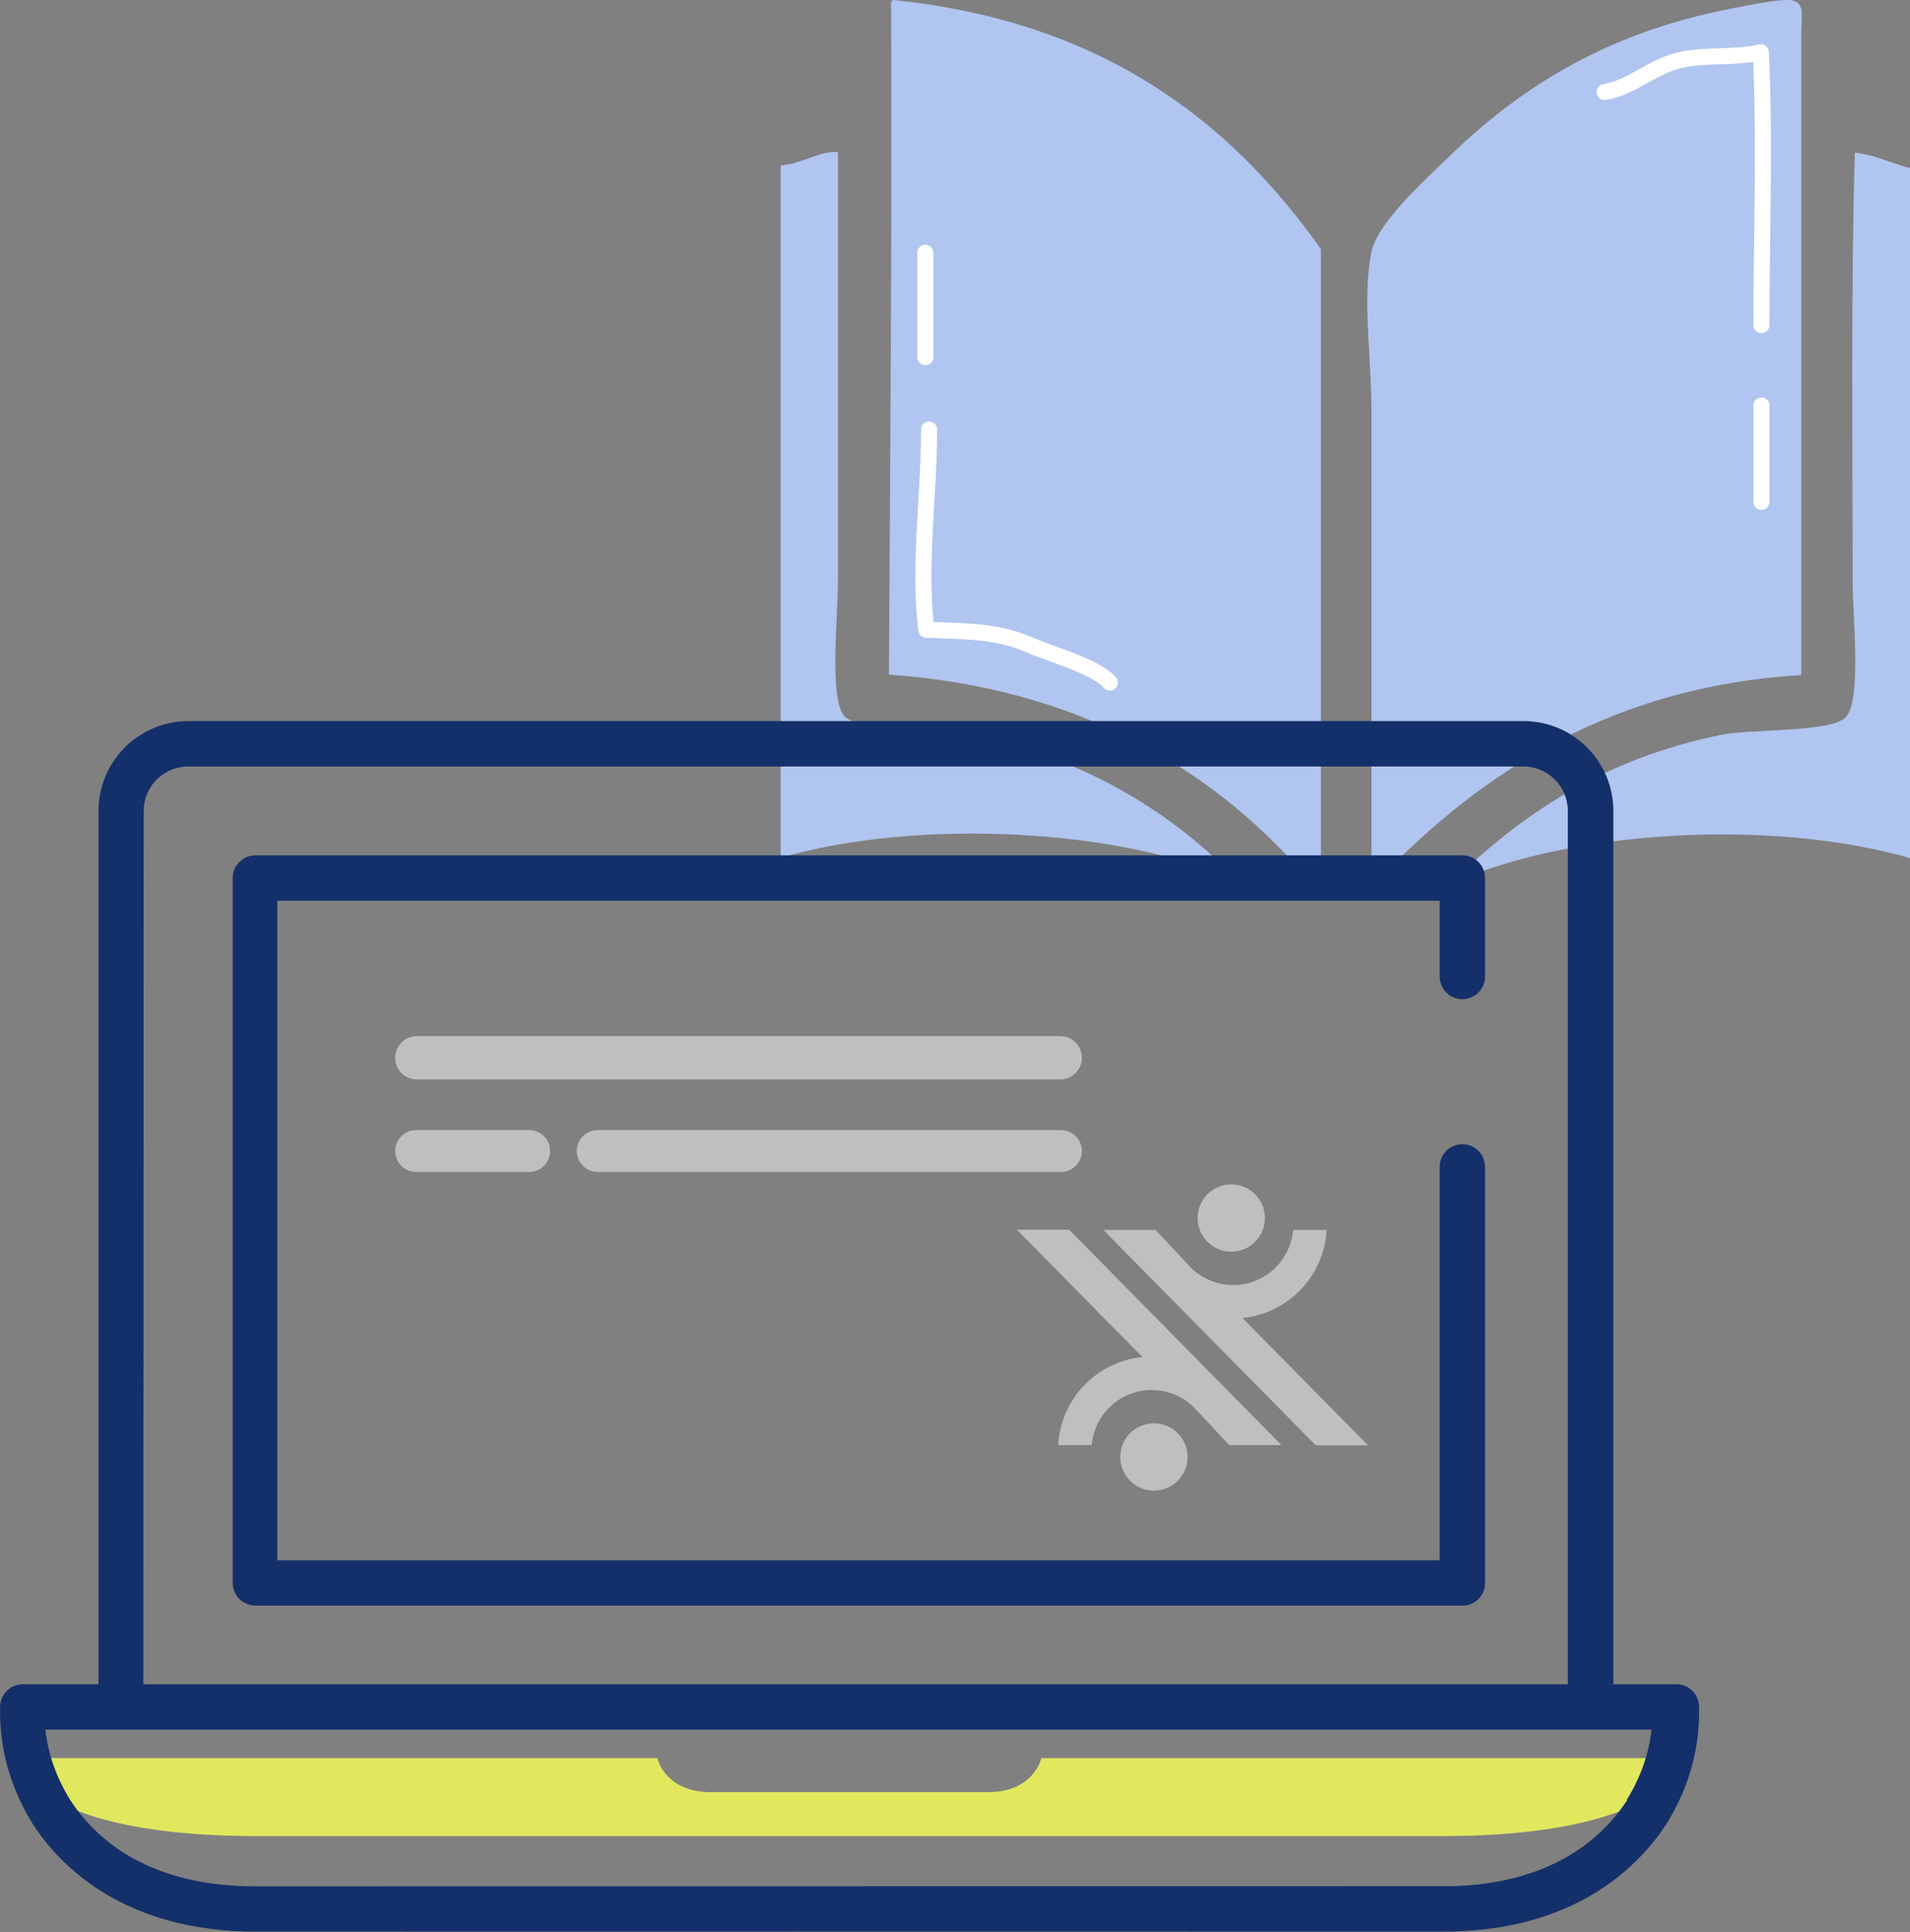<svg xmlns="http://www.w3.org/2000/svg" width="196.7" height="198.9" viewBox="0 0 196.7 198.9"><rect x="0" y="0" width="196.7" height="198.9" fill="#808080" stroke="none"/><g transform="translate(-111.7 -100.6)"><path d="m203.7 100.6c21.06 2.168 34.42 12.03 44.03 25.65v65.37c-0.837 0.281-1.604-0.867-2.044-1.364-9.552-10.75-23.25-18.86-42.44-20.2 0.125-22.87 0.331-45.67 0.227-68.77-0.02-0.319-0.036-0.64 0.227-0.678z" clip-rule="evenodd" fill="#b0c5f0" fill-rule="evenodd"></path><path d="m297.2 170.1c-20.61 1.251-33.98 10.96-44.26 21.79v-49.03c0-5.393-0.976-11.65 0-16.34 0.628-3.028 5.664-7.522 7.716-9.533 7.269-7.126 15.87-12.62 27.92-15.21 1.731-0.37 6.688-1.41 7.72-1.133 1.332 0.359 0.907 1.623 0.907 3.629v65.82z" clip-rule="evenodd" fill="#b0c5f0" fill-rule="evenodd"></path><path d="m192.1 188.9v-71.27c2.14-0.132 4.168-1.578 5.901-1.361v44.03c0 3.755-0.945 12.36 0.682 14.07 1.434 1.509 10.05 1.285 12.71 1.815 12.28 2.447 21.37 8.352 27.92 15.21-11.8-5.47-32.94-6.618-47.21-2.495z" clip-rule="evenodd" fill="#b0c5f0" fill-rule="evenodd"></path><path d="m308.4 117.9v71.04c-14.57-4.166-35.49-2.809-47.44 2.726 7.236-7.103 15.72-12.94 28.14-15.44 2.92-0.588 11.27-0.205 12.71-1.815 1.625-1.811 0.681-10.25 0.681-14.07 0-14.56-0.185-30.14 0.228-44.03 2.168 0.25 3.738 1.103 5.674 1.587z" clip-rule="evenodd" fill="#b0c5f0" fill-rule="evenodd"></path><path d="m293.1 134.9c-0.458 0-0.828-0.37-0.828-0.827 0-2.954 0.039-5.92 0.078-8.889 0.078-5.988 0.159-12.17-0.096-18.21-1.117 0.175-2.268 0.212-3.389 0.247-1.262 0.04-2.564 0.081-3.76 0.326-1.385 0.285-2.525 0.921-3.733 1.595-1.288 0.718-2.619 1.461-4.264 1.75-0.441 0.081-0.879-0.22-0.958-0.671-0.08-0.45 0.222-0.879 0.671-0.958 1.369-0.241 2.522-0.885 3.744-1.566 1.264-0.706 2.572-1.435 4.207-1.771 1.334-0.274 2.71-0.317 4.041-0.359 1.429-0.045 2.779-0.087 4.025-0.395 0.235-0.06 0.492-9e-3 0.692 0.139 0.198 0.147 0.32 0.376 0.332 0.624 0.311 6.393 0.225 12.94 0.141 19.27-0.039 2.962-0.077 5.92-0.077 8.868 1e-3 0.457-0.369 0.827-0.826 0.827z" fill="#fff"></path><path d="m226 171.7c-0.228 0-0.455-0.093-0.617-0.277-0.953-1.072-3.545-2.01-5.626-2.763-0.862-0.312-1.654-0.6-2.264-0.867-2.855-1.255-5.51-1.351-8.584-1.461-0.604-0.022-1.221-0.044-1.855-0.076-0.402-0.02-0.731-0.327-0.78-0.727-0.524-4.354-0.263-8.857-0.01-13.21 0.146-2.475 0.294-5.034 0.292-7.505 0-0.457 0.37-0.828 0.827-0.828s0.827 0.37 0.827 0.826c2e-3 2.521-0.148 5.104-0.294 7.603-0.235 4.046-0.479 8.224-0.076 12.22 0.382 0.016 0.758 0.029 1.128 0.042 3.109 0.112 6.047 0.217 9.191 1.601 0.582 0.255 1.339 0.528 2.16 0.826 2.375 0.86 5.067 1.834 6.299 3.219 0.304 0.342 0.273 0.865-0.068 1.169-0.158 0.14-0.355 0.208-0.55 0.208z" fill="#fff"></path><path d="m207 138.2c-0.457 0-0.827-0.37-0.827-0.827v-10.76c0-0.457 0.37-0.827 0.827-0.827s0.827 0.37 0.827 0.827v10.76c0 0.457-0.37 0.827-0.827 0.827z" fill="#fff"></path><path d="m293.1 153.1c-0.458 0-0.828-0.37-0.828-0.827v-9.929c0-0.457 0.37-0.827 0.828-0.827 0.457 0 0.827 0.37 0.827 0.827v9.929c0 0.457-0.37 0.827-0.827 0.827z" fill="#fff"></path><path d="m275.5 281.6h-56.55c-0.127 0.428-0.309 0.816-0.526 1.165-0.584 0.899-1.924 2.266-4.695 2.334-0.019 1e-3 -0.039 1e-3 -0.061 1e-3 -0.052 1e-3 -0.102 2e-3 -0.15 2e-3h-0.089-28.52-0.089c-0.051 0-0.1-1e-3 -0.152-2e-3 -0.021 0-0.041 0-0.06-1e-3 -2.771-0.069-4.111-1.435-4.695-2.334-0.217-0.349-0.4-0.737-0.526-1.165h-65.36c-0.103 1.65 1.182 3.041 3.015 4.178 2.494 1.48 8.208 3.73 20.02 3.845 0.087 0 0.175 1e-3 0.263 1e-3 0.214 1e-3 0.43 4e-3 0.649 4e-3h0.375 121.6 0.375c0.219 0 0.436-2e-3 0.649-4e-3 0.089 0 0.175-1e-3 0.263-1e-3 11.82-0.115 17.53-2.365 20.02-3.845 1.835-1.137 3.12-2.528 3.016-4.178z" fill="#e1e85e"></path><path d="m284.3 274h-6.449v-89.91c0-5.103-4.15-9.254-9.252-9.254h-137.5c-5.103 0-9.254 4.151-9.254 9.254v89.91h-7.798c-1.268 0-2.305 1.012-2.336 2.281-0.103 4.284 1.03 8.36 3.392 12.15 2.583 3.976 8.866 10.69 21.91 11.02l123 0.016 1.346-0.015c13.06-0.33 19.34-7.049 21.95-11.06 2.34-3.755 3.474-7.832 3.369-12.12-0.031-1.268-1.067-2.28-2.335-2.28zm-157.8-89.91c0-2.526 2.055-4.581 4.581-4.581h137.5c2.524 0 4.58 2.055 4.58 4.581v89.91h-146.7zm152.8 101.8c-2.544 3.915-7.751 8.637-18.13 8.899l-122.9 0.013-1.229-0.014c-10.37-0.262-15.58-4.983-18.1-8.86-1.425-2.29-2.284-4.722-2.565-7.254h165.4c-0.28 2.532-1.136 4.957-2.543 7.216z" fill="#14306a"></path><path d="m262.3 265.9h-124.3c-1.291 0-2.337-1.046-2.337-2.336v-72.57c0-1.291 1.046-2.336 2.337-2.336h124.3c1.29 0 2.336 1.046 2.336 2.336v10.14c0 1.291-1.046 2.337-2.336 2.337-1.291 0-2.336-1.046-2.336-2.337v-7.801h-119.7v67.9h119.7v-40.5c0-1.291 1.045-2.336 2.336-2.336 1.29 0 2.336 1.046 2.336 2.336v42.84c0 1.291-1.046 2.337-2.336 2.337z" fill="#14306a"></path><path d="m152.4 209.5c0 1.233 0.999 2.231 2.229 2.231h66.26c1.233 0 2.232-0.999 2.232-2.231 0-1.23-0.999-2.229-2.232-2.229h-66.26c-1.231 0-2.229 0.998-2.229 2.229z" clip-rule="evenodd" fill="#bfbfbf" fill-rule="evenodd"></path><path d="m171.1 219.1c0 1.191 0.965 2.156 2.153 2.156h47.71c1.191 0 2.156-0.964 2.156-2.156 0-1.189-0.965-2.153-2.156-2.153h-47.71c-1.189-1e-3 -2.153 0.964-2.153 2.153z" clip-rule="evenodd" fill="#bfbfbf" fill-rule="evenodd"></path><path d="m152.4 219.1c0 1.191 0.964 2.156 2.153 2.156h11.65c1.188 0 2.153-0.964 2.153-2.156 0-1.189-0.965-2.153-2.153-2.153h-11.65c-1.189-1e-3 -2.153 0.964-2.153 2.153z" clip-rule="evenodd" fill="#bfbfbf" fill-rule="evenodd"></path><path d="m234 250.6c0 1.915-1.551 3.467-3.468 3.467-1.913 0-3.464-1.552-3.464-3.467s1.551-3.466 3.464-3.466c1.918 1e-3 3.468 1.551 3.468 3.466z" fill="#bfbfbf"></path><path d="m221.8 227.2h-5.381l12.93 13.11c-4.703 0.461-8.413 4.304-8.674 9.064h3.454c0.271-3.178 2.931-5.67 6.179-5.67 1.246 0 2.406 0.372 3.379 1.002 0.347 0.228 0.664 0.489 0.956 0.778 8e-3 6e-3 0.019 0.013 0.026 0.021l0.183 0.195 3.436 3.673h5.381z" fill="#bfbfbf"></path><circle cx="238.5" cy="226" r="3.466" fill="#bfbfbf"></circle><path d="m247.2 249.4h5.381l-12.93-13.11c4.703-0.461 8.413-4.304 8.674-9.064h-3.454c-0.271 3.178-2.933 5.671-6.179 5.671-1.249 0-2.406-0.372-3.379-1.005-0.347-0.224-0.665-0.487-0.957-0.775-8e-3 -7e-3 -0.018-0.015-0.023-0.021l-0.185-0.197-3.437-3.673h-5.381z" fill="#bfbfbf"></path></g></svg>